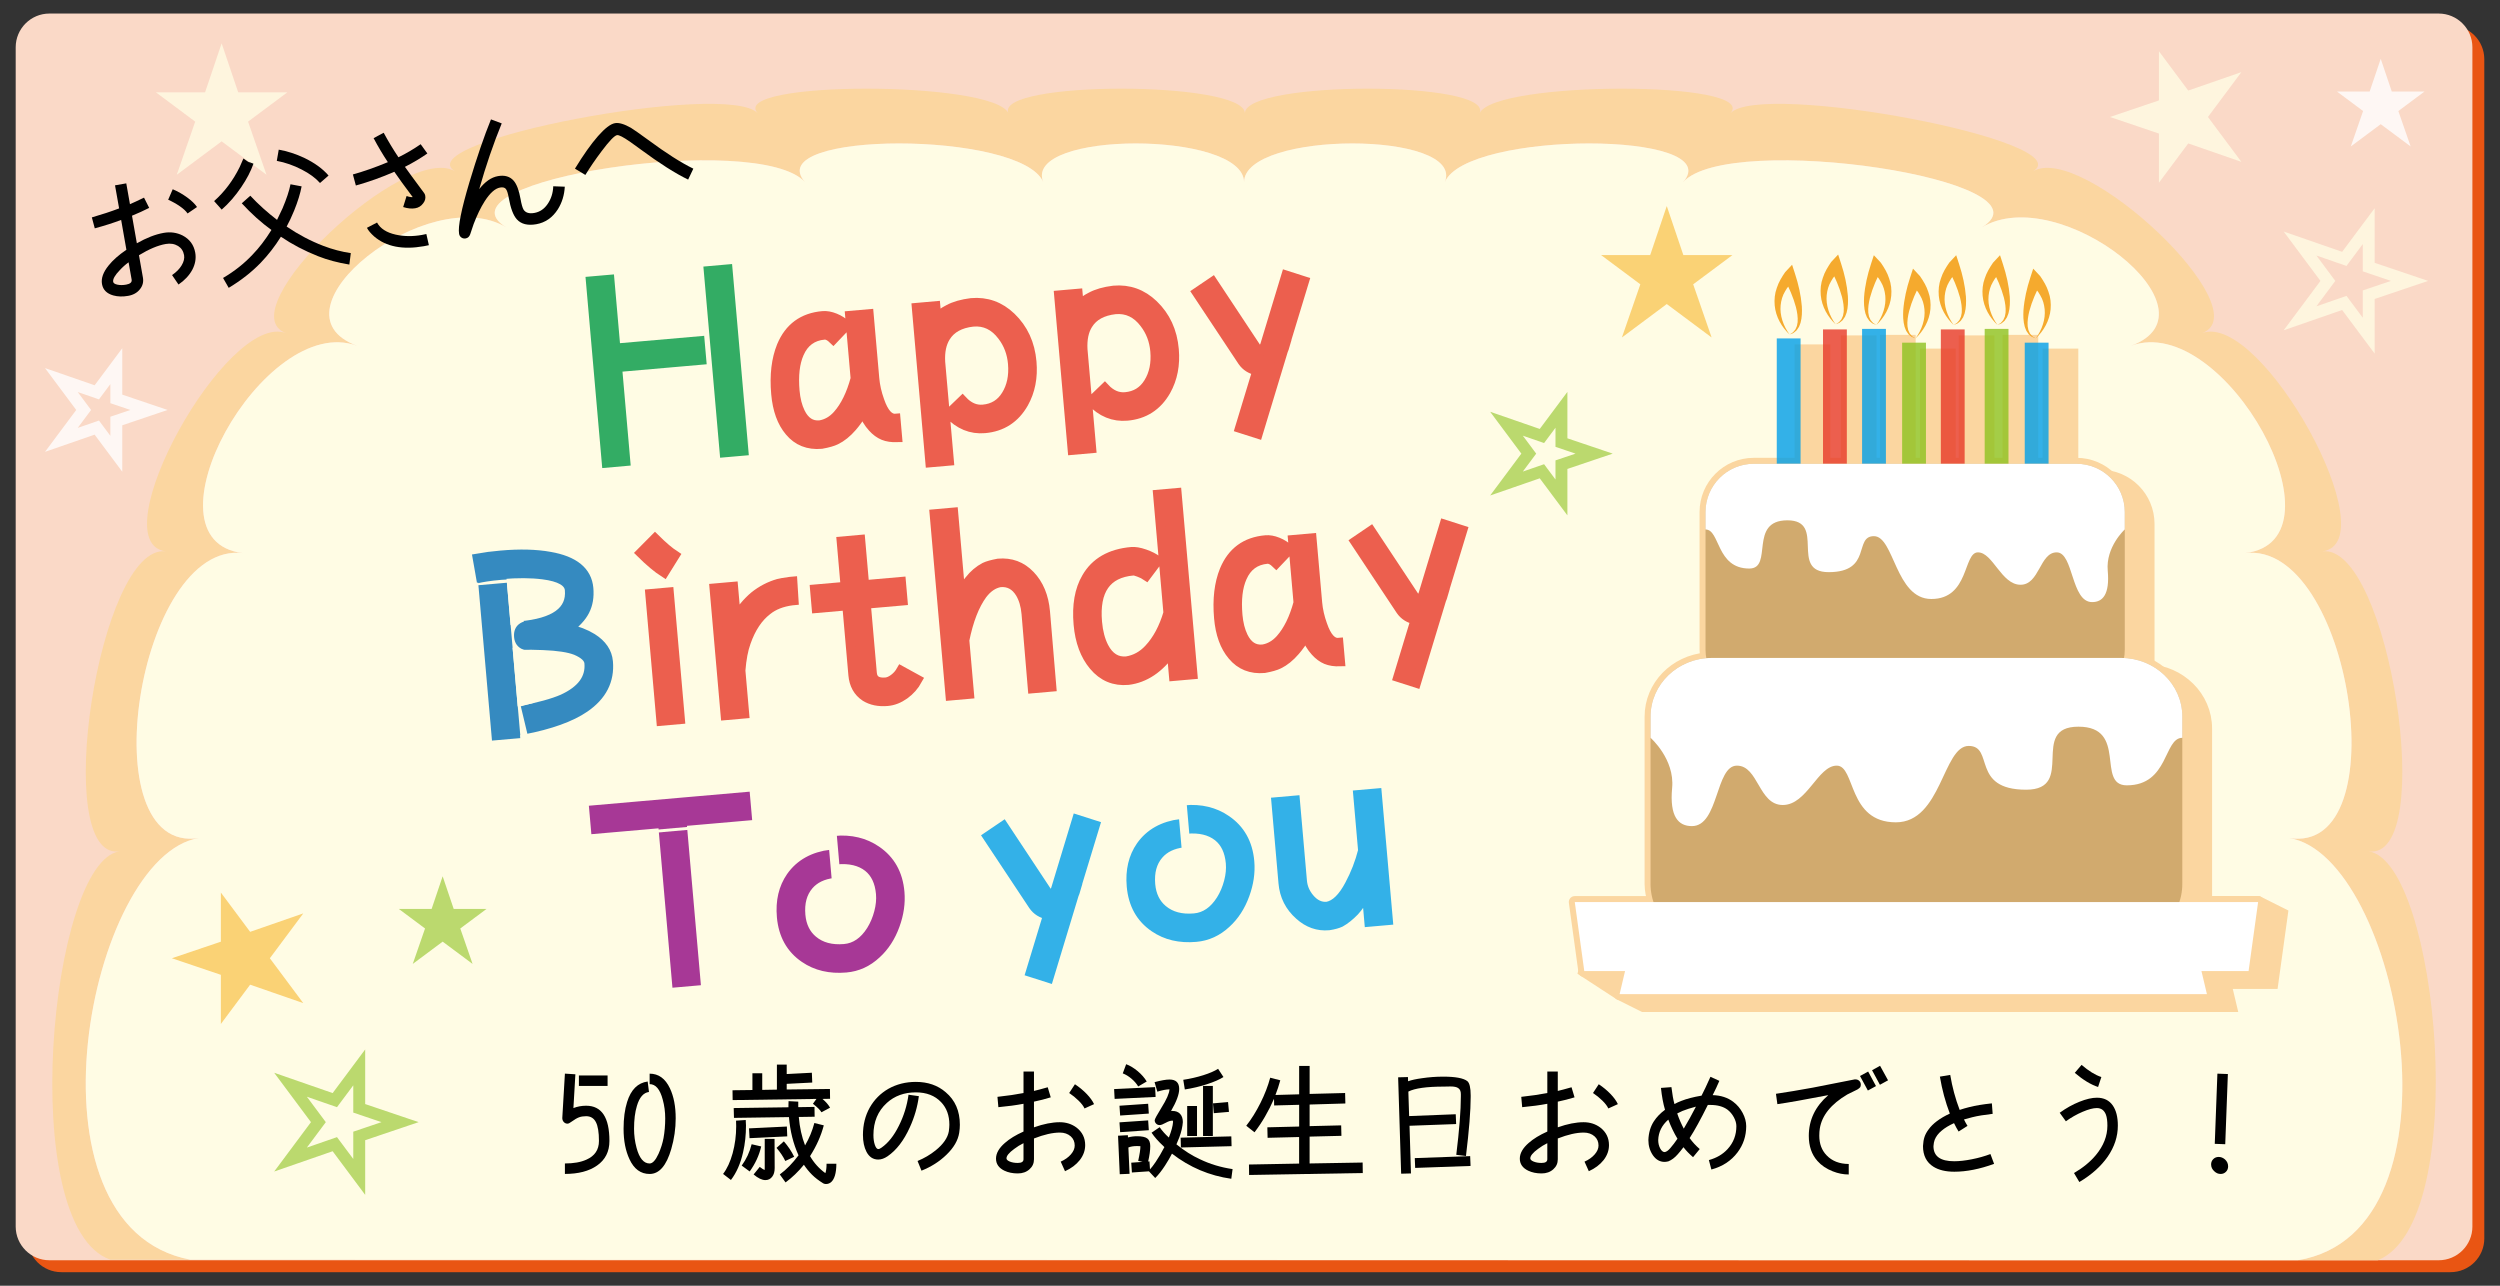 <?xml version="1.0" encoding="utf-8"?>
<!-- Generator: Adobe Illustrator 16.0.3, SVG Export Plug-In . SVG Version: 6.00 Build 0)  -->
<!DOCTYPE svg PUBLIC "-//W3C//DTD SVG 1.1//EN" "http://www.w3.org/Graphics/SVG/1.1/DTD/svg11.dtd">
<svg version="1.1" id="レイヤー_7" xmlns="http://www.w3.org/2000/svg" xmlns:xlink="http://www.w3.org/1999/xlink" x="0px"
	 y="0px" width="210px" height="108px" viewBox="0 0 210 108" style="enable-background:new 0 0 210 108;" xml:space="preserve">
<rect x="0" y="0" width="210" height="108" fill="#333333" stroke="none"/>
<style type="text/css">
<![CDATA[
	.st0{fill:none;stroke:#E95513;stroke-width:1.5;stroke-miterlimit:10;}
	.st1{fill:none;stroke:#8DC21F;stroke-miterlimit:10;}
	.st2{fill:#009844;stroke:#009844;stroke-width:0.8;stroke-miterlimit:10;}
	.st3{fill:#8DC21F;stroke:#8DC21F;stroke-width:0.8;stroke-miterlimit:10;}
	.st4{fill:#E73828;}
	.st5{fill:#E95513;}
	.st6{fill:#FFFFFF;stroke:#E95513;stroke-width:3;stroke-miterlimit:10;}
	.st7{fill:none;stroke:#000000;stroke-width:1.5;stroke-linecap:round;stroke-linejoin:round;stroke-miterlimit:10;}
	.st8{fill:#910782;stroke:#910782;stroke-width:0.8;stroke-miterlimit:10;}
	.st9{fill:#2CA6E0;stroke:#2CA6E0;stroke-width:0.8;stroke-miterlimit:10;}
	.st10{fill:none;stroke:#FFFFFF;stroke-width:1.2;stroke-miterlimit:10;}
	.st11{fill:#E73828;stroke:#E73828;stroke-width:0.8;stroke-miterlimit:10;}
	.st12{fill:#E95513;stroke:#E95513;stroke-width:3.2;stroke-miterlimit:10;}
	.st13{opacity:0.8;fill:#C79F62;}
	.st14{fill:#2CA6E0;stroke:#2CA6E0;stroke-width:0.72;stroke-miterlimit:10;}
	.st15{fill:none;stroke:#FFFFFF;stroke-miterlimit:10;}
	.st16{fill:none;stroke:#BAE2F8;stroke-miterlimit:10;}
	.st17{fill:#F7B52C;stroke:#F7B52C;stroke-width:0.8;stroke-miterlimit:10;}
	.st18{fill:#BAE2F8;}
	.st19{fill:none;stroke:#D4E9D7;stroke-width:5;stroke-miterlimit:10;}
	.st20{fill:#8DC21F;}
	.st21{fill:#D4E9D7;stroke:#D4E9D7;stroke-width:2;stroke-miterlimit:10;}
	.st22{fill:#FBD6A0;stroke:#FBD6A0;stroke-miterlimit:10;}
	.st23{fill:#F29600;}
	.st24{fill:none;stroke:#FFFCE4;stroke-miterlimit:10;}
	.st25{fill:none;stroke:#8DC21F;stroke-width:2;stroke-miterlimit:10;}
	.st26{fill:#FFFFFF;stroke:#8DC21F;stroke-width:1.5;stroke-linecap:round;stroke-linejoin:round;stroke-miterlimit:10;}
	.st27{fill:#009FE8;stroke:#009FE8;stroke-width:0.8;stroke-miterlimit:10;}
	.st28{fill:none;stroke:#009FE8;stroke-width:2;stroke-miterlimit:10;}
	.st29{fill:#F7B52C;}
	.st30{fill:#F7C6BD;}
	.st31{fill:#BAE2F8;stroke:#BAE2F8;stroke-miterlimit:10;}
	.st32{fill:#F9DBE8;}
	.st33{fill:#036EB7;stroke:#036EB7;stroke-width:0.8;stroke-miterlimit:10;}
	.st34{fill:#910782;}
	.st35{fill:#2CA6E0;stroke:#2CA6E0;stroke-width:1.5;stroke-miterlimit:10;}
	.st36{fill:#FAD9C7;}
	.st37{fill:#2CA6E0;}
	.st38{fill:#C79F62;}
	.st39{fill:#FBD6A0;}
	.st40{fill:#FDEABE;}
	.st41{opacity:0.6;}
	.st42{opacity:0.8;}
	.st43{opacity:0.8;fill:none;stroke:#8DC21F;stroke-width:2;stroke-miterlimit:10;}
	.st44{fill:none;stroke:#F9DBE8;stroke-width:5;stroke-miterlimit:10;}
	.st45{fill:#FFFCE4;}
	.st46{fill:#FFFFFF;}
	.st47{opacity:0.8;fill:none;stroke:#009FE8;stroke-width:2;stroke-miterlimit:10;}
	.st48{fill:none;}
	.st49{fill:none;stroke:#BAE2F8;stroke-miterlimit:10;stroke-dasharray:7.928,7.928;}
	.st50{stroke:#231815;stroke-width:1.2;stroke-miterlimit:10;}
	.st51{fill:none;stroke:#231815;stroke-width:0.5;stroke-miterlimit:10;}
	.st52{fill:none;stroke:#FFFCE4;stroke-width:0.75;stroke-miterlimit:10;}
	.st53{fill:none;stroke:#FFFFFF;stroke-width:4;stroke-miterlimit:2;}
	.st54{fill:#009844;}
	.st55{fill:#009FE8;}
	.st56{fill:none;stroke:#FFFFFF;stroke-width:0.833;stroke-miterlimit:10;}
	.st57{fill:#036EB7;}
	.st58{fill:#FFFFFF;stroke:#BAE2F8;stroke-miterlimit:10;}
	.st59{fill:#FFFFFF;stroke:#FFFFFF;stroke-width:0.8;stroke-miterlimit:10;}
	.st60{fill:none;stroke:#FFFFFF;stroke-width:0.75;stroke-miterlimit:10;}
	.st61{fill:none;stroke:#F7C6BD;stroke-width:5;stroke-miterlimit:10;}
	.st62{fill:none;stroke:#FDEABE;stroke-width:5;stroke-miterlimit:10;}
	.st63{fill:#D4E9D7;}
	.st64{fill:none;stroke:#E73828;stroke-width:2;stroke-miterlimit:10;}
	.st65{fill:#FBD6A0;stroke:#FBD6A0;stroke-linecap:round;stroke-linejoin:round;stroke-miterlimit:10;}
	.st66{fill:#FFFFFF;stroke:#2CA6E0;stroke-width:1.5;stroke-miterlimit:10;}
	.st67{fill:#D4E9D7;stroke:#D4E9D7;stroke-width:4;stroke-miterlimit:10;}
	.st68{fill:none;stroke:#FFFFFF;stroke-width:0.5;stroke-miterlimit:10;}
	.st69{fill:#E95513;stroke:#E95513;stroke-width:0.8;stroke-miterlimit:10;}
	.st70{opacity:0.8;fill:none;stroke:#E73828;stroke-width:2;stroke-miterlimit:10;}
	.st71{fill:#FFFFFF;stroke:#2CA6E0;stroke-linecap:round;stroke-linejoin:round;stroke-miterlimit:10;}
]]>
</style>
<g>
	<path class="st5" d="M208.682,104.028c0,1.564-1.27,2.834-2.836,2.834H5.154c-1.566,0-2.836-1.27-2.836-2.834V4.973
		c0-1.565,1.27-2.835,2.836-2.835h200.691c1.566,0,2.836,1.27,2.836,2.835V104.028z"/>
	<path class="st36" d="M207.682,103.028c0,1.564-1.27,2.834-2.836,2.834H4.154c-1.566,0-2.836-1.27-2.836-2.834V3.973
		c0-1.565,1.27-2.835,2.836-2.835h200.691c1.566,0,2.836,1.27,2.836,2.835V103.028z"/>
	<g>
		<path class="st39" d="M199.736,105.862c7.945-3.23,5.066-33.518-0.777-34.348c5.844,0.83,1.713-25.928-3.889-25.199
			c5.602-0.729-5.115-20.197-10.094-18.334c4.979-1.863-10.051-16.102-14.211-13.584c4.16-2.518-22.889-7.639-25.416-4.881
			c2.527-2.758-19.838-2.758-21.063,0c1.225-2.758-19.711-2.758-19.715,0c0.004-2.758-21.084-2.758-19.859,0
			c-1.225-2.758-23.59-2.758-21.063,0c-2.527-2.758-29.576,2.363-25.416,4.881c-4.16-2.518-19.189,11.721-14.211,13.584
			C19.045,26.118,8.328,45.587,13.93,46.315c-5.602-0.729-9.732,26.029-3.891,25.199c-5.842,0.83-8.721,31.514-0.775,34.297h6.715
			c-14.66-2.783-8.504-33.963,0.736-35.415c-9.24,1.452-5.156-25.001,3.695-23.935c-8.852-1.066,1.742-20.313,9.584-17.413
			c-7.842-2.899,6.029-13.884,12.551-9.938c-6.521-3.946,21.207-8.146,25.088-3.8c-3.881-4.346,18.23-4.346,20.006,0
			c-1.775-4.346,16.861-4.346,16.861,0c0-4.346,18.637-4.346,16.861,0c1.775-4.346,23.887-4.346,20.006,0
			c3.881-4.346,31.609-0.146,25.088,3.8c6.521-3.946,20.393,7.038,12.551,9.938c7.842-2.899,18.436,16.347,9.584,17.413
			c8.852-1.066,12.936,25.387,3.695,23.935c9.24,1.452,15.396,33.028,0.736,35.466H199.736z"/>
	</g>
	<g>
		<path class="st45" d="M193.021,105.862c14.66-2.438,8.504-34.014-0.736-35.467c9.24,1.453,5.156-25-3.695-23.934
			c8.852-1.066-1.742-20.313-9.584-17.414c7.842-2.898-6.029-13.883-12.551-9.938c6.521-3.945-21.207-8.145-25.088-3.799
			c3.881-4.346-18.23-4.346-20.006,0c1.775-4.346-16.861-4.346-16.861,0c0-4.346-18.637-4.346-16.861,0
			c-1.775-4.346-23.887-4.346-20.006,0c-3.881-4.346-31.609-0.146-25.088,3.799c-6.521-3.945-20.393,7.039-12.551,9.938
			c-7.842-2.898-18.436,16.348-9.584,17.414c-8.852-1.066-12.936,25.387-3.695,23.934c-9.24,1.453-15.396,32.633-0.736,35.416
			L193.021,105.862z"/>
	</g>
	<path class="st65" d="M189.682,75.771h-6.641c0.164-0.48,0.273-0.982,0.273-1.516V60.194c0-2.646-2.178-4.787-4.906-4.906
		c0.041-0.232,0.072-0.471,0.072-0.716V43.01c0-2.237-1.814-4.052-4.053-4.052h-27.113c-2.236,0-4.051,1.814-4.051,4.052v11.563
		c0,0.253,0.031,0.497,0.074,0.737c-2.625,0.221-4.691,2.311-4.691,4.885v14.061c0,0.533,0.111,1.035,0.273,1.516h-6.639
		l0.799,5.801h3.424l-0.457,1.934h49.334l-0.459-1.934h3.959L189.682,75.771z"/>
	<path class="st22" d="M191.682,76.771l-2-1h-4.367V62.976v-1.781c0-2.646-2.178-4.787-4.906-4.906
		c0.041-0.232,0.072-0.471,0.072-0.716V45.474V44.01c0-2.237-1.814-4.052-4.053-4.052h-2.35V29.784h-2v10.174h-1.365V28.627h-2
		v11.331h-1.682V28.671h-2v11.287h-1.252V29.784h-2v10.174h-1.363V28.627h-2v11.331h-1.283V28.671h-2v11.287h-1.885V29.427h-2
		v10.531h-1.934c-2.236,0-4.051,1.814-4.051,4.052v1.464v10.099c0,0.253,0.031,0.497,0.074,0.737
		c-2.625,0.221-4.691,2.311-4.691,4.885v1.781v12.279c0,0.533,0.111,1.035,0.273,1.516h-6.639l-1.201,4.801l2.967,1.934l2,1h49.334
		l-0.459-1.934h3.959L191.682,76.771z"/>
	<g class="st42">
		<g>
			<line class="st28" x1="171.078" y1="28.784" x2="171.078" y2="40.501"/>
			<line class="st25" x1="167.713" y1="27.627" x2="167.713" y2="39.343"/>
			<line class="st64" x1="164.031" y1="27.671" x2="164.031" y2="39.386"/>
			<line class="st25" x1="160.779" y1="28.784" x2="160.779" y2="40.501"/>
			<line class="st28" x1="157.416" y1="27.627" x2="157.416" y2="39.343"/>
			<line class="st28" x1="150.248" y1="28.427" x2="150.248" y2="40.143"/>
			<line class="st64" x1="154.133" y1="27.671" x2="154.133" y2="39.386"/>
			<path class="st38" d="M143.264,54.572c0,2.237,1.814,4.052,4.051,4.052h27.113c2.238,0,4.053-1.814,4.053-4.052V43.01
				c0-2.237-1.814-4.052-4.053-4.052h-27.113c-2.236,0-4.051,1.814-4.051,4.052V54.572z"/>
			<path class="st38" d="M183.314,74.255c0,2.723-2.301,4.928-5.139,4.928h-34.389c-2.84,0-5.141-2.205-5.141-4.928V60.194
				c0-2.723,2.301-4.928,5.141-4.928h34.389c2.838,0,5.139,2.205,5.139,4.928V74.255z"/>
			<g>
				<path class="st23" d="M171,28.427c0.533-0.726,0.836-1.62,0.751-2.455c-0.043-0.414-0.155-0.813-0.368-1.163
					c-0.189-0.359-0.473-0.665-0.759-0.954l0,0l0.832-0.125c-0.407,0.744-0.769,1.565-0.991,2.398
					c-0.103,0.419-0.177,0.849-0.141,1.273l0.059,0.312c0.042,0.094,0.078,0.195,0.127,0.291c0.068,0.078,0.132,0.168,0.209,0.244
					L171,28.427l-0.317-0.127c-0.095-0.063-0.18-0.146-0.272-0.221c-0.072-0.092-0.134-0.194-0.201-0.295
					c-0.049-0.107-0.086-0.22-0.129-0.333c-0.129-0.459-0.135-0.936-0.109-1.4c0.073-0.936,0.279-1.828,0.573-2.731l0.245-0.754
					l0.587,0.63l0,0c0.281,0.41,0.544,0.836,0.695,1.316c0.175,0.468,0.222,0.98,0.18,1.464
					C172.163,26.956,171.655,27.809,171,28.427z"/>
			</g>
			<g>
				<path class="st23" d="M164.109,27.299c-0.655-0.618-1.162-1.471-1.251-2.451c-0.042-0.483,0.005-0.997,0.18-1.465
					c0.151-0.48,0.414-0.906,0.695-1.316v-0.001l0.587-0.628l0.245,0.753c0.294,0.903,0.5,1.797,0.573,2.731
					c0.025,0.466,0.02,0.942-0.109,1.401c-0.043,0.112-0.08,0.226-0.129,0.332c-0.068,0.101-0.129,0.203-0.201,0.295
					c-0.093,0.076-0.178,0.158-0.272,0.222L164.109,27.299l0.281-0.179c0.077-0.076,0.141-0.167,0.209-0.245
					c0.049-0.096,0.085-0.196,0.127-0.29l0.059-0.313c0.036-0.425-0.038-0.854-0.141-1.272c-0.223-0.834-0.584-1.655-0.991-2.399
					l0.832,0.125l0,0c-0.287,0.289-0.569,0.595-0.759,0.954c-0.213,0.35-0.325,0.749-0.368,1.163
					C163.273,25.678,163.576,26.572,164.109,27.299z"/>
			</g>
			<g>
				<path class="st23" d="M167.791,27.299c-0.655-0.618-1.162-1.471-1.25-2.451c-0.042-0.483,0.005-0.997,0.179-1.465
					c0.151-0.48,0.414-0.906,0.695-1.316l0,0l0.586-0.63l0.246,0.754c0.295,0.903,0.501,1.797,0.574,2.731
					c0.025,0.466,0.02,0.942-0.109,1.401c-0.043,0.112-0.081,0.226-0.13,0.333c-0.067,0.101-0.129,0.203-0.201,0.295
					c-0.093,0.075-0.178,0.157-0.272,0.221L167.791,27.299l0.281-0.179c0.078-0.076,0.141-0.167,0.209-0.245
					c0.049-0.095,0.085-0.196,0.128-0.29l0.058-0.312c0.037-0.425-0.037-0.855-0.14-1.273c-0.223-0.834-0.584-1.655-0.992-2.399
					l0.832,0.125l0,0c-0.286,0.289-0.569,0.595-0.758,0.954c-0.214,0.35-0.325,0.749-0.368,1.163
					C166.956,25.678,167.258,26.572,167.791,27.299z"/>
			</g>
			<g>
				<path class="st23" d="M160.902,28.427c0.533-0.726,0.836-1.62,0.751-2.455c-0.043-0.414-0.155-0.813-0.368-1.163
					c-0.189-0.359-0.473-0.665-0.759-0.954l0,0l0.832-0.125c-0.407,0.744-0.769,1.565-0.991,2.398
					c-0.103,0.419-0.177,0.849-0.141,1.273l0.059,0.312c0.042,0.094,0.078,0.195,0.127,0.291c0.068,0.078,0.132,0.168,0.209,0.244
					L160.902,28.427l-0.317-0.127c-0.095-0.063-0.18-0.146-0.272-0.221c-0.072-0.092-0.134-0.194-0.201-0.295
					c-0.049-0.107-0.086-0.22-0.129-0.333c-0.129-0.459-0.135-0.936-0.109-1.4c0.073-0.936,0.279-1.828,0.573-2.731l0.245-0.754
					l0.587,0.63l0,0c0.281,0.41,0.544,0.836,0.695,1.316c0.175,0.468,0.222,0.98,0.18,1.464
					C162.065,26.956,161.558,27.809,160.902,28.427z"/>
			</g>
			<g>
				<path class="st23" d="M157.613,27.299c0.533-0.727,0.836-1.621,0.751-2.456c-0.043-0.414-0.155-0.813-0.368-1.163
					c-0.189-0.359-0.472-0.665-0.759-0.954l0,0l0.832-0.125c-0.407,0.744-0.769,1.565-0.991,2.399
					c-0.103,0.418-0.177,0.848-0.141,1.272l0.059,0.313c0.042,0.094,0.078,0.194,0.127,0.29c0.068,0.078,0.132,0.169,0.209,0.245
					L157.613,27.299l-0.317-0.127c-0.095-0.063-0.18-0.146-0.272-0.222c-0.072-0.092-0.133-0.194-0.201-0.295
					c-0.049-0.106-0.086-0.22-0.129-0.332c-0.129-0.459-0.135-0.936-0.109-1.401c0.073-0.935,0.279-1.828,0.573-2.731l0.245-0.753
					l0.587,0.628v0.001c0.281,0.41,0.544,0.836,0.695,1.316c0.175,0.468,0.222,0.981,0.18,1.465
					C158.775,25.828,158.269,26.681,157.613,27.299z"/>
			</g>
			<g>
				<path class="st23" d="M150.324,28.099c-0.655-0.618-1.162-1.471-1.25-2.451c-0.042-0.483,0.005-0.996,0.179-1.464
					c0.151-0.48,0.414-0.906,0.695-1.316l0,0l0.587-0.63l0.245,0.754c0.294,0.903,0.5,1.796,0.573,2.731
					c0.025,0.465,0.02,0.941-0.109,1.4c-0.043,0.112-0.08,0.226-0.129,0.333c-0.067,0.101-0.129,0.203-0.201,0.294
					c-0.093,0.076-0.178,0.158-0.272,0.222L150.324,28.099l0.281-0.179c0.077-0.076,0.141-0.166,0.209-0.245
					c0.049-0.095,0.085-0.196,0.127-0.29L151,27.073c0.036-0.425-0.038-0.854-0.141-1.273c-0.223-0.833-0.584-1.655-0.991-2.398
					l0.832,0.125l0,0c-0.286,0.289-0.569,0.595-0.758,0.954c-0.214,0.35-0.325,0.749-0.368,1.163
					C149.489,26.478,149.791,27.372,150.324,28.099z"/>
			</g>
			<g>
				<path class="st23" d="M154.193,27.243c-0.655-0.618-1.162-1.472-1.25-2.452c-0.042-0.483,0.005-0.997,0.179-1.464
					c0.151-0.481,0.414-0.907,0.695-1.317l0,0l0.586-0.63l0.246,0.754c0.294,0.903,0.5,1.797,0.573,2.732
					c0.025,0.465,0.02,0.941-0.109,1.4c-0.043,0.113-0.08,0.226-0.129,0.333c-0.068,0.101-0.129,0.203-0.201,0.295
					c-0.093,0.076-0.178,0.158-0.272,0.221L154.193,27.243l0.281-0.179c0.077-0.076,0.141-0.167,0.209-0.245
					c0.049-0.096,0.085-0.197,0.127-0.291l0.059-0.312c0.036-0.425-0.037-0.854-0.141-1.273c-0.223-0.834-0.584-1.655-0.991-2.399
					l0.832,0.124v0.001c-0.286,0.289-0.569,0.596-0.758,0.954c-0.214,0.351-0.325,0.75-0.368,1.164
					C153.358,25.622,153.66,26.517,154.193,27.243z"/>
			</g>
		</g>
	</g>
	<g class="st41">
		<path class="st1" d="M131.161,41.785l-1.64-2.199l-2.976,1.031l1.872-2.512l-1.872-2.512l2.976,1.031l1.64-2.199v2.752
			l2.745,0.928l-2.745,0.928V41.785z"/>
	</g>
	<g class="st41">
		<path class="st29" d="M145.528,21.424l-3.3,2.459l1.548,4.465l-3.768-2.809l-3.768,2.809l1.548-4.465l-3.3-2.459h4.128
			l1.392-4.117l1.392,4.117H145.528z"/>
	</g>
	<g class="st41">
		<path class="st20" d="M40.864,76.353l-2.2,1.64l1.032,2.976l-2.512-1.872l-2.512,1.872l1.032-2.976l-2.2-1.64h2.752l0.928-2.745
			l0.928,2.745H40.864z"/>
	</g>
	<g class="st41">
		<path class="st1" d="M30.175,98.861l-2.05-2.75l-3.72,1.291l2.34-3.141l-2.34-3.141l3.72,1.291l2.05-2.75v3.439l3.43,1.16
			l-3.43,1.16V98.861z"/>
	</g>
	<g class="st41">
		<path class="st29" d="M18.552,74.973l2.46,3.301l4.464-1.549l-2.808,3.769l2.808,3.769l-4.464-1.549l-2.46,3.301v-4.129
			l-4.116-1.392l4.116-1.392V74.973z"/>
	</g>
	<g class="st42">
		<g>
			<path class="st15" d="M9.771,38.117l-1.64-2.199l-2.976,1.031l1.872-2.512l-1.872-2.512l2.976,1.031l1.64-2.199v2.752
				l2.745,0.928l-2.745,0.928V38.117z"/>
		</g>
	</g>
	<g class="st42">
		<g>
			<path class="st45" d="M24.137,7.756l-3.3,2.461l1.548,4.463l-3.768-2.807l-3.768,2.807l1.548-4.463l-3.3-2.461h4.128l1.392-4.115
				l1.392,4.115H24.137z"/>
		</g>
	</g>
	<g class="st42">
		<path class="st46" d="M203.661,7.686l-2.2,1.641l1.032,2.975l-2.512-1.871l-2.512,1.871l1.032-2.975l-2.2-1.641h2.752l0.928-2.744
			l0.928,2.744H203.661z"/>
	</g>
	<g class="st42">
		<path class="st24" d="M198.972,28.197l-2.05-2.75l-3.72,1.291l2.34-3.141l-2.34-3.141l3.72,1.291l2.05-2.75v3.439l3.43,1.16
			l-3.43,1.16V28.197z"/>
	</g>
	<g class="st42">
		<path class="st45" d="M181.351,4.307l2.46,3.3l4.464-1.548l-2.808,3.768l2.808,3.769l-4.464-1.548l-2.46,3.3v-4.128l-4.116-1.393
			l4.116-1.392V4.307z"/>
	</g>
	<polygon class="st46" points="136.047,83.505 185.381,83.505 184.58,80.128 136.846,80.128 	"/>
	<polygon class="st46" points="133.08,81.571 188.881,81.571 189.682,75.771 132.281,75.771 	"/>
	<path class="st46" d="M147.314,38.958h27.113c2.238,0,4.053,1.814,4.053,4.052v1.464c0,0-1.609,1.467-1.43,3.461
		c0.178,1.994-0.418,2.641-1.311,2.641c-1.787,0-1.549-4.178-2.979-4.178s-1.43,2.721-3.037,2.721c-1.609,0-2.324-2.721-3.574-2.721
		s-0.715,3.917-3.918,3.917c-3.023,0-3.113-5.278-4.822-5.278c-1.711,0-0.127,3.023-3.803,3.023c-3.34,0-0.168-4.354-3.465-4.354
		c-3.295,0-1.152,4.051-3.201,4.051c-2.789,0-2.441-3.283-3.678-3.283V43.01C143.264,40.772,145.078,38.958,147.314,38.958z"/>
	<path class="st46" d="M143.787,55.267h34.389c2.838,0,5.139,2.205,5.139,4.928v1.781c-1.568,0-1.127,3.992-4.664,3.992
		c-2.602,0,0.119-4.927-4.063-4.927c-4.18,0-0.156,5.294-4.393,5.294c-4.662,0-2.654-3.677-4.824-3.677s-2.281,6.417-6.117,6.417
		c-4.063,0-3.383-4.762-4.969-4.762s-2.494,3.307-4.533,3.307s-2.039-3.307-3.852-3.307c-1.814,0-1.512,5.08-3.779,5.08
		c-1.133,0-1.889-0.785-1.662-3.211c0.227-2.424-1.813-4.207-1.813-4.207v-1.781C138.646,57.472,140.947,55.267,143.787,55.267z"/>
	<g>
		<path d="M9.661,15.568l0.946-0.166l0.309,1.749c0.264-0.112,0.658-0.295,1.182-0.55l0.433,0.862
			c-0.463,0.235-0.943,0.454-1.443,0.657l0.408,2.315c0.812-0.46,1.562-0.751,2.247-0.872c0.575-0.102,1.107-0.027,1.598,0.219
			c0.591,0.31,0.944,0.791,1.06,1.445c0.085,0.48,0.002,0.959-0.247,1.434c-0.258,0.476-0.645,0.889-1.159,1.24l-0.542-0.795
			c0.355-0.241,0.625-0.514,0.807-0.818c0.182-0.304,0.249-0.59,0.202-0.857c-0.061-0.34-0.227-0.594-0.501-0.766
			c-0.3-0.182-0.647-0.238-1.041-0.169c-0.654,0.115-1.403,0.43-2.246,0.944l0.332,1.879c0.063,0.362-0.018,0.685-0.244,0.969
			c-0.232,0.301-0.563,0.489-0.997,0.565c-0.457,0.081-0.874,0.069-1.249-0.036c-0.547-0.154-0.863-0.473-0.948-0.953
			s0.1-1,0.554-1.561c0.352-0.443,0.852-0.885,1.496-1.322l-0.441-2.506c-0.631,0.24-1.37,0.477-2.215,0.707l-0.246-0.92
			c0.85-0.246,1.613-0.498,2.29-0.756L9.661,15.568z M10.801,22.033c-0.266,0.193-0.516,0.416-0.746,0.668
			c-0.406,0.42-0.588,0.745-0.547,0.974c0.02,0.11,0.136,0.188,0.352,0.236s0.46,0.047,0.736-0.002
			c0.347-0.062,0.5-0.202,0.462-0.423L10.801,22.033z M15.101,17.32c-0.306-0.209-0.63-0.39-0.974-0.541l0.381-0.883
			c0.44,0.19,0.844,0.42,1.212,0.688c0.368,0.269,0.646,0.537,0.83,0.805l-0.794,0.542C15.624,17.734,15.406,17.531,15.101,17.32z"
			/>
		<path d="M17.986,16.892c0.877-0.78,1.594-1.735,2.15-2.865l0.26-0.595l0.053-0.118l0.792,0.555l-0.391-0.284l0.442,0.165
			c-0.227,0.642-0.566,1.295-1.019,1.959c-0.495,0.737-1.046,1.371-1.65,1.899L17.986,16.892z M20.309,17.078l0.717-0.637
			c0.67,0.719,1.42,1.395,2.246,2.028c0.15-0.302,0.304-0.626,0.463-0.972c0.338-0.799,0.561-1.471,0.667-2.018l0.934,0.176
			c-0.108,0.588-0.317,1.268-0.628,2.037c-0.217,0.525-0.426,0.973-0.629,1.34c0.987,0.672,2.017,1.213,3.089,1.625
			c0.758,0.289,1.524,0.491,2.3,0.605l-0.123,0.961c-0.962-0.156-1.84-0.391-2.635-0.705c-1.135-0.45-2.174-0.994-3.114-1.633
			c-0.499,0.803-1.066,1.533-1.697,2.188c-0.757,0.783-1.652,1.485-2.688,2.106l-0.474-0.83c0.948-0.557,1.776-1.211,2.479-1.961
			c0.543-0.559,1.072-1.248,1.585-2.07C21.953,18.707,21.121,17.959,20.309,17.078z M25.342,14.242
			c-0.681-0.352-1.378-0.594-2.091-0.729l0.163-0.942c0.712,0.126,1.423,0.354,2.131,0.685c0.879,0.422,1.563,0.918,2.054,1.49
			l-0.719,0.626C26.506,14.95,25.993,14.574,25.342,14.242z"/>
		<path d="M31.383,11.605l0.846-0.454c0.375,0.698,0.789,1.384,1.24,2.06c0.645-0.316,1.266-0.682,1.867-1.097l0.563,0.778
			c-0.556,0.391-1.185,0.766-1.885,1.123c0.207,0.298,0.747,1.035,1.621,2.213c0.042,0.059,0.072,0.131,0.087,0.217
			c0.04,0.229-0.02,0.441-0.18,0.641c-0.164,0.224-0.384,0.36-0.659,0.408c-0.3,0.053-0.639,0.02-1.017-0.101l0.287-0.928
			c0.208,0.077,0.38,0.106,0.515,0.091c-0.7-0.932-1.215-1.641-1.544-2.127c-1.057,0.462-2.134,0.847-3.232,1.154l-0.249-0.93
			c0.905-0.25,1.885-0.594,2.937-1.031C32.147,12.969,31.748,12.296,31.383,11.605z M31.671,18.694
			c0.275,0.505,0.798,0.843,1.567,1.015c0.693,0.154,1.426,0.164,2.198,0.027c0.173-0.03,0.299-0.057,0.377-0.078l0.213,0.938
			c-0.093,0.023-0.234,0.053-0.424,0.086c-1.772,0.313-3.161,0.042-4.164-0.813c-0.299-0.265-0.503-0.509-0.616-0.732L31.671,18.694
			z"/>
		<path d="M42.144,10.365c-0.699,1.707-1.328,3.549-1.89,5.523c0.49-0.63,1.014-0.994,1.574-1.094c0.567-0.1,1.008,0.03,1.323,0.389
			c0.255,0.296,0.447,0.807,0.575,1.531c0.077,0.441,0.162,0.739,0.254,0.895c0.168,0.262,0.47,0.355,0.902,0.278
			c0.458-0.081,0.828-0.328,1.112-0.743c0.298-0.428,0.459-0.926,0.479-1.498l0.969,0.035c-0.037,0.706-0.231,1.337-0.579,1.894
			c-0.452,0.706-1.058,1.125-1.814,1.259c-0.724,0.127-1.267-0.008-1.63-0.407c-0.302-0.329-0.531-0.938-0.688-1.829
			c-0.066-0.378-0.148-0.623-0.246-0.736c-0.097-0.112-0.255-0.149-0.477-0.11c-0.417,0.073-0.849,0.458-1.295,1.154
			c-0.33,0.521-0.641,1.161-0.929,1.919l-0.287,0.854c-0.071,0.2-0.197,0.315-0.379,0.348c-0.134,0.023-0.254-0.002-0.36-0.076
			s-0.171-0.18-0.194-0.313c-0.104-0.592,0.185-2.035,0.868-4.333c0.64-2.128,1.244-3.888,1.811-5.278L42.144,10.365z"/>
		<path d="M53.826,12.559c-0.485-0.354-0.789-0.572-0.908-0.656c-0.573-0.395-0.936-0.579-1.085-0.553
			c-0.221,0.039-0.657,0.494-1.307,1.363c-0.508,0.675-0.959,1.335-1.356,1.982l-0.874-0.528c0.713-1.165,1.358-2.077,1.937-2.735
			c0.579-0.659,1.053-1.021,1.424-1.086c0.339-0.061,0.793,0.075,1.362,0.405c0.208,0.126,0.677,0.453,1.403,0.983
			c1.506,1.115,2.778,1.927,3.818,2.434l-0.436,0.918C56.722,14.563,55.395,13.719,53.826,12.559z"/>
	</g>
	<g>
		<g class="st42">
			<path class="st2" d="M58.788,28.642l0.14,1.593l-7.073,0.619l0.69,7.889l-1.594,0.141l-1.336-15.262l1.594-0.139l0.506,5.777
				L58.788,28.642z M60.853,38.016l-1.336-15.26l1.614-0.143l1.336,15.262L60.853,38.016z"/>
			<path class="st11" d="M71.391,26.514l1.594-0.139l0.475,5.419c0.053,0.611,0.195,1.235,0.424,1.871
				c0.358,1.039,0.811,1.534,1.355,1.487l0.14,1.593c-0.469,0.015-0.861-0.044-1.18-0.177c-0.321-0.133-0.621-0.355-0.901-0.664
				c-0.342-0.372-0.608-0.816-0.8-1.336c-0.304,0.509-0.608,0.936-0.911,1.284c-0.439,0.507-0.895,0.876-1.37,1.104
				c-0.257,0.129-0.661,0.245-1.214,0.346c-1.116,0.098-2.011-0.258-2.684-1.068c-0.643-0.76-1.021-1.812-1.14-3.154
				c-0.137-1.566,0.02-2.906,0.472-4.016c0.642-1.542,1.793-2.386,3.453-2.531c0.319-0.027,0.662,0.033,1.029,0.182
				c0.368,0.148,0.69,0.357,0.969,0.628l-1.104,1.16c-0.277-0.271-0.529-0.395-0.755-0.374c-0.996,0.086-1.701,0.603-2.113,1.549
				c-0.358,0.809-0.479,1.863-0.366,3.164c0.063,0.705,0.215,1.307,0.46,1.807c0.375,0.77,0.922,1.125,1.639,1.062
				c0.567-0.09,1.064-0.374,1.491-0.853c0.646-0.727,1.145-1.748,1.499-3.063L71.391,26.514z"/>
			<path class="st11" d="M79.726,38.715l-1.594,0.139l-1.139-13.01l1.594-0.141l0.089,1.018c0.257-0.277,0.589-0.521,1-0.73
				c0.499-0.271,1.138-0.453,1.919-0.55c1.275-0.111,2.388,0.286,3.338,1.194c1.021,0.98,1.6,2.234,1.733,3.762
				c0.114,1.303-0.112,2.461-0.68,3.474c-0.73,1.281-1.82,1.987-3.269,2.114c-1.142,0.1-2.148-0.314-3.019-1.242l1.147-1.104
				c0.517,0.555,1.095,0.807,1.731,0.75c0.851-0.074,1.498-0.471,1.943-1.193c0.458-0.736,0.642-1.623,0.551-2.658
				c-0.078-0.889-0.373-1.666-0.886-2.331c-0.652-0.866-1.469-1.257-2.452-1.171c-1.087,0.121-1.852,0.544-2.298,1.266
				c-0.341,0.538-0.487,1.24-0.438,2.105L79.726,38.715z"/>
			<path class="st11" d="M91.68,37.668l-1.594,0.141l-1.139-13.012l1.594-0.139l0.089,1.016c0.257-0.277,0.59-0.52,1-0.729
				c0.499-0.271,1.138-0.454,1.919-0.55c1.275-0.111,2.388,0.286,3.338,1.195c1.021,0.98,1.6,2.234,1.733,3.762
				c0.114,1.303-0.111,2.46-0.679,3.473c-0.731,1.281-1.821,1.986-3.269,2.113c-1.143,0.1-2.149-0.313-3.02-1.241l1.147-1.104
				c0.517,0.557,1.095,0.807,1.732,0.752c0.85-0.075,1.498-0.473,1.943-1.194c0.458-0.735,0.642-1.622,0.551-2.659
				c-0.078-0.889-0.374-1.666-0.887-2.33c-0.652-0.867-1.469-1.257-2.452-1.171c-1.086,0.122-1.852,0.544-2.298,1.265
				c-0.341,0.539-0.487,1.24-0.438,2.105L91.68,37.668z"/>
			<path class="st11" d="M108.034,23.127l1.528,0.49L107.925,29l0.021-0.002c-0.051,0.179-0.105,0.33-0.161,0.455l-2.118,6.992
				l-1.529-0.488l1.465-4.827c-0.53-0.101-0.941-0.358-1.231-0.776l-3.839-5.787l1.327-0.898l3.793,5.731
				c0.074,0.087,0.153,0.14,0.235,0.159c0.127-0.078,0.25-0.269,0.371-0.574L108.034,23.127z"/>
			<path class="st33" d="M43.658,59.717c1.605-0.313,2.808-0.646,3.607-0.996c1.595-0.73,2.338-1.737,2.225-3.026
				c-0.036-0.412-0.407-0.767-1.118-1.067c-0.581-0.229-1.497-0.371-2.746-0.421c-0.713-0.032-1.342-0.037-1.89-0.017
				c-0.227,0.007-0.416-0.061-0.569-0.201c-0.151-0.139-0.238-0.322-0.259-0.549c-0.019-0.213,0.046-0.402,0.191-0.569
				c0.146-0.166,0.332-0.259,0.559-0.278c2.948-0.258,4.346-1.271,4.19-3.038c-0.059-0.677-0.807-1.106-2.241-1.288
				c-1.001-0.127-2.159-0.133-3.475-0.019c-0.65,0.058-1.232,0.135-1.746,0.233l-0.278-1.582c0.578-0.104,1.234-0.189,1.965-0.253
				c1.595-0.14,2.962-0.104,4.104,0.104c2.053,0.355,3.141,1.245,3.265,2.665c0.063,0.717-0.042,1.346-0.317,1.885
				c-0.273,0.539-0.744,1.047-1.412,1.52c0.791,0.172,1.47,0.434,2.035,0.785c0.822,0.518,1.268,1.175,1.338,1.972
				c0.139,1.58-0.519,2.87-1.971,3.866c-1.161,0.798-2.88,1.416-5.157,1.857L43.658,59.717z M41.69,61.777L40.56,48.847l1.594-0.14
				l1.131,12.931L41.69,61.777z"/>
			<path class="st11" d="M53.82,46.441l1.199-1.209c0.659,0.652,1.216,1.125,1.67,1.42l-0.898,1.443
				C55.225,47.731,54.567,47.18,53.82,46.441z M55.537,60.565l-0.935-10.68l1.595-0.14l0.935,10.68L55.537,60.565z"/>
			<path class="st11" d="M63.354,50.084c0.613-0.494,1.292-0.848,2.036-1.061c0.117-0.037,0.446-0.093,0.988-0.168l0.199-0.018
				l0.101,1.599l-0.14,0.013c-0.859,0.113-1.559,0.39-2.096,0.825c-0.765,0.589-1.357,1.478-1.774,2.665
				c-0.228,0.621-0.378,1.418-0.454,2.389l0.317,3.625l-1.595,0.141l-0.935-10.68l1.595-0.141l0.232,2.65
				C62.247,51.206,62.757,50.592,63.354,50.084z"/>
			<path class="st11" d="M73.255,56.545c0.05,0.572,0.434,0.826,1.15,0.764c0.213-0.019,0.441-0.119,0.687-0.301
				c0.246-0.184,0.442-0.406,0.595-0.675l1.391,0.763c-0.276,0.506-0.646,0.922-1.104,1.25c-0.461,0.328-0.937,0.514-1.428,0.557
				c-0.73,0.064-1.351-0.063-1.859-0.379c-0.611-0.401-0.953-1.014-1.024-1.838l-0.51-5.818l-2.57,0.225l-0.139-1.594l2.57-0.225
				l-0.333-3.805l1.594-0.141l0.333,3.807l3.089-0.271l0.139,1.594l-3.089,0.271L73.255,56.545z"/>
			<path class="st11" d="M81.419,58.301l-1.595,0.141L78.489,43.18l1.595-0.141l0.596,6.814c0.194-0.379,0.442-0.748,0.747-1.109
				c0.372-0.475,0.802-0.84,1.288-1.096c0.231-0.114,0.61-0.221,1.137-0.322c1.063-0.092,1.955,0.238,2.677,0.992
				c0.735,0.765,1.16,1.785,1.271,3.06l0.532,6.318l-1.594,0.14l-0.529-6.278c-0.061-0.69-0.23-1.271-0.514-1.741
				c-0.405-0.66-0.967-0.959-1.685-0.896c-0.566,0.103-1.065,0.441-1.497,1.015c-0.657,0.901-1.154,2.183-1.49,3.843L81.419,58.301z
				"/>
			<path class="st11" d="M97.259,41.537l1.594-0.14l1.335,15.262l-1.594,0.14l-0.185-2.111c-1.025,1.454-2.239,2.27-3.642,2.445
				c-1.169,0.103-2.134-0.301-2.896-1.213c-0.732-0.871-1.163-2.031-1.29-3.48c-0.139-1.593,0.088-2.898,0.683-3.914
				c0.742-1.296,2.004-2.022,3.784-2.178c0.292-0.025,0.655,0.037,1.09,0.186c0.435,0.15,0.804,0.338,1.104,0.566l-0.953,1.268
				c-0.157-0.106-0.356-0.206-0.6-0.298c-0.242-0.093-0.409-0.136-0.502-0.128c-2.245,0.197-3.25,1.637-3.015,4.319
				c0.07,0.81,0.252,1.505,0.543,2.08c0.45,0.872,1.088,1.271,1.911,1.198c0.727-0.116,1.352-0.459,1.878-1.027
				c0.71-0.758,1.251-1.768,1.623-3.033L97.259,41.537z"/>
			<path class="st11" d="M108.593,45.344l1.594-0.141l0.475,5.42c0.054,0.611,0.194,1.235,0.425,1.871
				c0.358,1.039,0.81,1.535,1.354,1.486l0.14,1.594c-0.468,0.016-0.86-0.045-1.181-0.177c-0.319-0.134-0.619-0.354-0.9-0.664
				c-0.342-0.372-0.607-0.817-0.801-1.336c-0.303,0.509-0.606,0.937-0.911,1.284c-0.438,0.508-0.894,0.875-1.368,1.104
				c-0.258,0.129-0.662,0.245-1.215,0.347c-1.116,0.098-2.01-0.26-2.684-1.07c-0.642-0.76-1.022-1.811-1.14-3.153
				c-0.137-1.566,0.021-2.905,0.473-4.017c0.641-1.541,1.791-2.385,3.452-2.53c0.319-0.028,0.661,0.032,1.03,0.182
				c0.368,0.149,0.689,0.358,0.968,0.628l-1.103,1.16c-0.278-0.27-0.53-0.395-0.756-0.375c-0.996,0.088-1.7,0.604-2.112,1.55
				c-0.358,0.808-0.48,1.862-0.366,3.164c0.062,0.704,0.215,1.307,0.459,1.808c0.376,0.769,0.922,1.123,1.639,1.061
				c0.568-0.09,1.064-0.375,1.491-0.854c0.646-0.727,1.146-1.747,1.5-3.063L108.593,45.344z"/>
			<path class="st11" d="M121.327,44.048l1.529,0.489l-1.638,5.383l0.021-0.002c-0.051,0.18-0.105,0.33-0.161,0.457l-2.118,6.992
				l-1.528-0.49l1.464-4.826c-0.53-0.101-0.94-0.359-1.231-0.775l-3.839-5.787l1.326-0.9l3.794,5.732
				c0.074,0.088,0.153,0.14,0.236,0.159c0.126-0.078,0.25-0.269,0.37-0.575L121.327,44.048z"/>
			<path class="st8" d="M50.038,69.639l-0.14-1.594l12.711-1.112l0.14,1.595L50.038,69.639z M56.849,82.535l-1.137-12.99l1.594-0.14
				l1.137,12.99L56.849,82.535z"/>
			<path class="st8" d="M70.017,73.352c-0.901,0.107-1.594,0.441-2.08,1.006c-0.547,0.637-0.774,1.473-0.684,2.51
				c0.079,0.902,0.421,1.609,1.028,2.117c0.679,0.57,1.563,0.807,2.652,0.712c0.902-0.079,1.654-0.593,2.254-1.542
				c0.281-0.453,0.495-0.957,0.641-1.512s0.197-1.078,0.154-1.569c-0.088-0.996-0.44-1.741-1.059-2.236
				c-0.662-0.519-1.543-0.728-2.646-0.632l-0.14-1.594c1.342-0.117,2.503,0.162,3.486,0.838c1.167,0.796,1.817,1.957,1.951,3.484
				c0.08,0.916-0.054,1.846-0.399,2.785c-0.354,0.982-0.874,1.783-1.556,2.404c-0.742,0.695-1.592,1.084-2.548,1.167
				c-1.355,0.118-2.518-0.155-3.485-0.819c-1.152-0.782-1.795-1.938-1.929-3.465c-0.115-1.315,0.147-2.435,0.789-3.361
				c0.75-1.069,1.874-1.696,3.37-1.881L70.017,73.352z"/>
			<path class="st27" d="M90.46,68.834l1.529,0.488l-1.638,5.383l0.021-0.002c-0.051,0.179-0.105,0.331-0.161,0.456l-2.118,6.991
				l-1.529-0.488l1.466-4.827c-0.531-0.101-0.942-0.358-1.232-0.774l-3.839-5.787l1.327-0.9l3.793,5.731
				c0.074,0.088,0.153,0.14,0.235,0.159c0.126-0.076,0.25-0.269,0.371-0.574L90.46,68.834z"/>
			<path class="st27" d="M99.404,70.781c-0.901,0.105-1.594,0.441-2.08,1.005c-0.547,0.638-0.774,1.474-0.684,2.509
				c0.079,0.904,0.421,1.609,1.028,2.119c0.679,0.568,1.563,0.807,2.652,0.711c0.902-0.078,1.654-0.592,2.254-1.543
				c0.281-0.452,0.494-0.955,0.641-1.511c0.146-0.555,0.197-1.078,0.154-1.569c-0.088-0.996-0.44-1.742-1.06-2.236
				c-0.661-0.518-1.542-0.729-2.645-0.632l-0.14-1.594c1.342-0.117,2.503,0.162,3.486,0.839c1.166,0.795,1.817,1.957,1.951,3.484
				c0.08,0.916-0.054,1.844-0.399,2.785c-0.355,0.98-0.874,1.782-1.556,2.404c-0.742,0.694-1.592,1.082-2.548,1.166
				c-1.355,0.119-2.518-0.154-3.485-0.818c-1.153-0.783-1.795-1.938-1.929-3.465c-0.115-1.316,0.147-2.436,0.789-3.362
				c0.75-1.069,1.873-1.696,3.37-1.882L99.404,70.781z"/>
			<path class="st27" d="M113.78,76.53c-0.393,0.408-0.786,0.724-1.182,0.946c-0.245,0.115-0.571,0.203-0.98,0.266
				c-0.917,0.08-1.738-0.209-2.466-0.867c-0.813-0.719-1.265-1.616-1.359-2.692l-0.596-6.813l1.594-0.14l0.593,6.773
				c0.045,0.519,0.24,0.989,0.585,1.414c0.435,0.538,0.938,0.782,1.51,0.731c0.685-0.127,1.314-0.737,1.888-1.83
				c0.483-0.898,0.854-1.855,1.113-2.869l-0.409-4.682l1.595-0.139l0.935,10.678l-1.595,0.14l-0.209-2.391
				C114.437,75.689,114.098,76.181,113.78,76.53z"/>
		</g>
		<path class="st45" d="M43.832,48.636c-2.596,0.014-3.895,0.408-3.895,0.408l0.01,0.134l2.635-0.229l0.908,10.376l0.008,0.073
			l0.234,2.684l0.619-0.232l-0.602-2.52l0.994-0.266l-0.387-4.412c0,0-1.076-0.029-1.172-1.131
			c-0.098-1.102,0.826-1.305,0.826-1.305l-1.414-3.268l1.252-0.111L43.832,48.636z"/>
		
			<rect x="49.05" y="69.56" transform="matrix(-0.996 0.088 -0.088 -0.996 118.83 134.137)" class="st45" width="14.823" height="0.249"/>
		<line class="st52" x1="69.881" y1="69.759" x2="70.273" y2="74.241"/>
		<line class="st52" x1="99.273" y1="67.142" x2="99.664" y2="71.624"/>
	</g>
	<g>
		<g>
			<path d="M47.451,97.731c0.733,0,1.335-0.106,1.804-0.319c0.704-0.308,1.057-0.832,1.057-1.572c0-0.727-0.087-1.254-0.259-1.584
				s-0.445-0.495-0.819-0.495c-0.228,0-0.426,0.031-0.594,0.093c-0.169,0.063-0.374,0.182-0.616,0.357
				c-0.154,0.118-0.271,0.177-0.353,0.177c-0.124,0-0.229-0.046-0.313-0.138c-0.084-0.092-0.126-0.203-0.126-0.336l0.22-3.729
				l0.88,0.055l-0.165,2.838c0.338-0.131,0.693-0.197,1.067-0.197c1.306,0,1.958,0.986,1.958,2.959c0,0.895-0.349,1.584-1.045,2.068
				c-0.668,0.469-1.565,0.703-2.695,0.703V97.731z M48.628,91.22v-0.88h2.409v0.88H48.628z"/>
			<path d="M54.514,91.726c-0.462,0.059-0.8,0.447-1.013,1.166c-0.161,0.528-0.241,1.17-0.241,1.925
				c0,0.543,0.069,1.074,0.209,1.596c0.234,0.879,0.601,1.319,1.1,1.319c0.249,0,0.499-0.271,0.748-0.813
				c0.198-0.447,0.337-0.888,0.418-1.32c0.095-0.527,0.143-1.082,0.143-1.661c0-0.542-0.069-1.067-0.209-1.573
				c-0.227-0.865-0.594-1.298-1.1-1.298v-0.88c0.748,0,1.316,0.41,1.705,1.232c0.322,0.682,0.484,1.521,0.484,2.519
				c0,0.866-0.125,1.728-0.374,2.585c-0.404,1.394-1.009,2.09-1.815,2.09c-0.748,0-1.313-0.414-1.694-1.242
				c-0.33-0.705-0.495-1.555-0.495-2.553c0-0.88,0.1-1.631,0.298-2.255c0.322-1.034,0.897-1.606,1.727-1.716L54.514,91.726z"/>
			<path d="M60.739,98.611c0.337-0.439,0.605-1.02,0.803-1.738c0.198-0.726,0.298-1.484,0.298-2.276
				c0-0.205-0.004-0.359-0.012-0.462l0.814-0.055c0.015,0.205,0.021,0.359,0.021,0.461c0,0.793-0.08,1.541-0.242,2.244
				c-0.212,0.946-0.554,1.724-1.022,2.332L60.739,98.611z M61.542,92.408l-0.011-0.826l1.672-0.021v-1.408h0.825v1.397l1.232-0.022
				v-2.101h0.824v0.792l2.112-0.11l0.033,0.825l-2.146,0.109v0.474l3.631-0.044l0.011,0.825l-0.639,0.011
				c0.286,0.242,0.499,0.488,0.639,0.736L69,93.431c-0.095-0.177-0.333-0.414-0.715-0.715l0.297-0.407L61.542,92.408z
				 M66.229,92.869c0-0.168,0.004-0.293,0.011-0.373l0.814,0.043v0.297v0.166l1.363-0.022l0.012,0.825l-1.331,0.021
				c0.073,0.873,0.249,1.669,0.527,2.387c0.345-0.586,0.605-1.213,0.781-1.881l0.792,0.199c-0.234,0.887-0.62,1.748-1.155,2.584
				c0.33,0.572,0.76,1.049,1.287,1.43c0.066-0.176,0.1-0.439,0.1-0.791h0.824c0,0.389-0.04,0.719-0.12,0.99
				c-0.147,0.477-0.4,0.715-0.76,0.715c-0.073,0-0.146-0.019-0.22-0.055c-0.381-0.235-0.696-0.478-0.946-0.727
				c-0.249-0.25-0.477-0.528-0.682-0.836c-0.462,0.572-0.976,1.066-1.54,1.484l-0.484-0.67c0.551-0.404,1.074-0.939,1.573-1.606
				c-0.439-0.968-0.708-2.038-0.803-3.212l-4.62,0.066l-0.022-0.826l4.599-0.065V92.869z M62.302,97.908
				c0.389-0.529,0.667-1.126,0.836-1.793l0.803,0.187c-0.169,0.741-0.491,1.44-0.968,2.101L62.302,97.908z M62.917,94.783
				l3.18-0.154l0.032,0.826l-3.168,0.153L62.917,94.783z M63.819,98.018c0.169,0.132,0.305,0.221,0.407,0.264
				c0.007-0.036,0.011-0.084,0.011-0.143v-0.143v-2.332h0.825l0.011,2.453c0,0.308-0.071,0.553-0.215,0.736
				c-0.143,0.184-0.331,0.275-0.566,0.275c-0.285,0-0.615-0.158-0.989-0.473L63.819,98.018z M65.228,96.423l0.616-0.55
				c0.358,0.41,0.648,0.843,0.868,1.297l-0.747,0.353C65.788,97.156,65.543,96.789,65.228,96.423z"/>
			<path d="M77.074,97.522c0.558-0.228,1.063-0.524,1.519-0.891c0.645-0.521,1.016-1.056,1.11-1.606
				c0.029-0.234,0.044-0.418,0.044-0.55c0-0.777-0.23-1.408-0.692-1.892c-0.521-0.551-1.229-0.825-2.123-0.825
				c-0.976,0-1.79,0.297-2.442,0.891c-0.748,0.683-1.122,1.581-1.122,2.695c0,0.323,0.04,0.6,0.121,0.831
				c0.081,0.23,0.176,0.346,0.286,0.346c0.073,0,0.165-0.04,0.275-0.121c0.557-0.389,1.041-0.997,1.451-1.826
				c0.418-0.828,0.689-1.701,0.814-2.617l0.869,0.121c-0.117,0.895-0.37,1.768-0.759,2.617c-0.499,1.107-1.122,1.918-1.87,2.432
				c-0.271,0.184-0.532,0.275-0.781,0.275c-0.433,0-0.763-0.217-0.99-0.65c-0.198-0.381-0.297-0.854-0.297-1.418
				c0-0.852,0.19-1.617,0.572-2.299c0.381-0.668,0.901-1.192,1.562-1.574c0.689-0.388,1.46-0.582,2.311-0.582
				c1.004,0,1.84,0.289,2.508,0.869c0.792,0.667,1.188,1.576,1.188,2.728c0,0.213-0.018,0.44-0.055,0.683
				c-0.103,0.637-0.458,1.25-1.067,1.836c-0.579,0.565-1.279,1.013-2.101,1.342L77.074,97.522z"/>
			<path d="M85.974,90.01h0.88v1.628c0.257-0.059,0.642-0.161,1.155-0.308l0.253,0.847c-0.455,0.14-0.925,0.261-1.408,0.362v2.156
				c0.807-0.285,1.529-0.429,2.167-0.429c0.535,0,1.005,0.15,1.408,0.451c0.483,0.374,0.726,0.865,0.726,1.474
				c0,0.447-0.15,0.865-0.451,1.254c-0.308,0.389-0.722,0.701-1.243,0.936l-0.362-0.803c0.359-0.162,0.645-0.365,0.857-0.611
				c0.213-0.245,0.319-0.492,0.319-0.742c0-0.315-0.11-0.572-0.33-0.77c-0.242-0.213-0.546-0.319-0.913-0.319
				c-0.608,0-1.335,0.165-2.178,0.495v1.748c0,0.338-0.125,0.617-0.374,0.837c-0.257,0.234-0.587,0.352-0.99,0.352
				c-0.425,0-0.799-0.077-1.122-0.231c-0.469-0.227-0.704-0.564-0.704-1.012s0.249-0.887,0.748-1.32
				c0.389-0.344,0.909-0.663,1.563-0.956v-2.332c-0.609,0.117-1.313,0.212-2.112,0.286l-0.077-0.869
				c0.807-0.088,1.536-0.194,2.189-0.319V90.01z M85.974,96.027c-0.271,0.131-0.532,0.293-0.781,0.483
				c-0.433,0.315-0.649,0.579-0.649,0.792c0,0.103,0.094,0.192,0.281,0.27c0.187,0.076,0.408,0.115,0.665,0.115
				c0.322,0,0.484-0.103,0.484-0.309V96.027z M90.604,92.457c-0.242-0.238-0.506-0.453-0.792-0.644l0.483-0.737
				c0.367,0.242,0.695,0.514,0.985,0.814c0.289,0.301,0.496,0.587,0.621,0.857L91.1,93.111
				C91.012,92.914,90.847,92.695,90.604,92.457z"/>
			<path d="M93.585,91.483l3.443-0.165l0.044,0.825l-3.443,0.165L93.585,91.483z M97.072,97.611c0.257-0.382,0.502-0.8,0.737-1.255
				l-0.077-0.077c-0.433-0.402-0.767-0.781-1.001-1.133l0.682-0.462c0.198,0.294,0.455,0.583,0.771,0.869
				c0.212-0.535,0.33-0.968,0.352-1.298c0-0.051-0.004-0.088-0.011-0.11l-0.033-0.011c-0.169,0-0.355,0.059-0.561,0.176
				c-0.235,0.132-0.407,0.198-0.518,0.198c-0.117,0-0.216-0.04-0.297-0.121s-0.121-0.177-0.121-0.286
				c0-0.088,0.188-0.436,0.562-1.045c0.433-0.689,0.66-1.206,0.682-1.551c-0.286,0.008-0.627,0.073-1.022,0.197L96.984,90.9
				c0.543-0.146,0.961-0.22,1.254-0.22c0.543,0,0.814,0.265,0.814,0.792c0,0.447-0.228,1.063-0.683,1.848h0.132
				c0.257,0,0.463,0.077,0.616,0.231c0.161,0.169,0.242,0.403,0.242,0.704c-0.029,0.403-0.128,0.832-0.297,1.287
				c-0.081,0.213-0.161,0.406-0.242,0.582c0.66,0.536,1.32,0.954,1.98,1.254c0.836,0.404,1.749,0.68,2.738,0.826l-0.109,0.813
				c-1.834-0.257-3.495-0.96-4.983-2.112c-0.146,0.294-0.341,0.627-0.583,1.002c-0.286,0.439-0.561,0.787-0.825,1.045l-0.527-0.562
				l-1.431,0.099l-0.055-0.824l0.946-0.066l-0.363-0.088c0.125-0.557,0.187-0.969,0.187-1.232c-0.059-0.007-0.15-0.011-0.274-0.011
				c-0.301,0-0.547,0.04-0.737,0.121l0.1,2.211l-0.825,0.033l-0.144-3.234l0.825-0.044l0.011,0.188c0.242-0.066,0.495-0.1,0.76-0.1
				c0.41,0,0.698,0.063,0.863,0.188s0.247,0.341,0.247,0.648c0,0.353-0.059,0.781-0.176,1.287l0.11-0.011l0.044,0.671
				C96.724,98.095,96.882,97.889,97.072,97.611z M94.036,92.881l2.409-0.165l0.055,0.825l-2.408,0.164L94.036,92.881z
				 M94.036,94.277l2.409-0.164l0.055,0.824l-2.408,0.165L94.036,94.277z M95.043,90.609c-0.238-0.201-0.482-0.351-0.731-0.445
				l0.286-0.771c0.33,0.125,0.654,0.321,0.974,0.589c0.318,0.268,0.569,0.555,0.753,0.863l-0.715,0.418
				C95.47,91.029,95.281,90.811,95.043,90.609z M99.174,95.564l4.257-0.109l0.021,0.824l-4.257,0.11L99.174,95.564z M99.394,90.703
				c0.586-0.088,1.147-0.217,1.683-0.386s0.95-0.349,1.243-0.538l0.451,0.692c-0.338,0.213-0.8,0.415-1.386,0.604
				c-0.587,0.191-1.207,0.338-1.859,0.44L99.394,90.703z M99.724,95.422v-2.52h0.825v2.52H99.724z M101.055,95.422V91.22h0.824
				v4.202H101.055z M101.891,92.683l1.265-0.11l0.077,0.825l-1.276,0.11L101.891,92.683z"/>
			<path d="M109.128,95.51l-2.65,0.066l-0.022-0.881l2.673-0.066v-1.825l-2.101,0.055l-0.011-0.561
				c-0.47,1.07-1.016,2.009-1.64,2.815l-0.692-0.55c0.433-0.55,0.83-1.188,1.193-1.914s0.636-1.434,0.819-2.122l0.847,0.219
				c-0.117,0.434-0.253,0.844-0.406,1.232l1.99-0.055v-2.387h0.881v2.354l2.98-0.077l0.022,0.88l-3.003,0.088v1.815l2.65-0.065
				l0.022,0.879l-2.673,0.066v2.255l4.454-0.077l0.012,0.881l-9.548,0.164l-0.012-0.879l4.213-0.078V95.51z"/>
			<path d="M119.446,90.57c0.594-0.088,1.188-0.132,1.782-0.132c1.026,0,1.701,0.125,2.023,0.374
				c0.191,0.154,0.286,0.554,0.286,1.199v0.143c0,1.13-0.132,2.779-0.396,4.95l-0.814-0.099c0.257-2.098,0.385-3.732,0.385-4.906
				v-0.197c0-0.242-0.076-0.411-0.23-0.507c-0.125-0.088-0.338-0.132-0.638-0.132l-0.562,0.011c-1.444,0-2.438,0.14-2.98,0.418
				l0.065,2.058l3.916-0.154l0.033,0.824l-3.916,0.144l0.121,4.004l-0.825,0.022l-0.253-8.096l0.825-0.022l0.011,0.353
				C118.566,90.721,118.955,90.637,119.446,90.57z M118.842,97.281l4.652-0.166l0.033,0.825l-4.653,0.165L118.842,97.281z"/>
			<path d="M129.974,90.01h0.88v1.628c0.257-0.059,0.642-0.161,1.155-0.308l0.253,0.847c-0.455,0.14-0.925,0.261-1.408,0.362v2.156
				c0.807-0.285,1.529-0.429,2.167-0.429c0.535,0,1.005,0.15,1.408,0.451c0.483,0.374,0.726,0.865,0.726,1.474
				c0,0.447-0.15,0.865-0.451,1.254c-0.308,0.389-0.722,0.701-1.243,0.936l-0.362-0.803c0.359-0.162,0.645-0.365,0.857-0.611
				c0.213-0.245,0.319-0.492,0.319-0.742c0-0.315-0.11-0.572-0.33-0.77c-0.242-0.213-0.546-0.319-0.913-0.319
				c-0.608,0-1.335,0.165-2.178,0.495v1.748c0,0.338-0.125,0.617-0.374,0.837c-0.257,0.234-0.587,0.352-0.99,0.352
				c-0.425,0-0.799-0.077-1.122-0.231c-0.469-0.227-0.704-0.564-0.704-1.012s0.249-0.887,0.748-1.32
				c0.389-0.344,0.909-0.663,1.563-0.956v-2.332c-0.609,0.117-1.313,0.212-2.112,0.286l-0.077-0.869
				c0.807-0.088,1.536-0.194,2.189-0.319V90.01z M129.974,96.027c-0.271,0.131-0.532,0.293-0.781,0.483
				c-0.433,0.315-0.649,0.579-0.649,0.792c0,0.103,0.094,0.192,0.281,0.27c0.187,0.076,0.408,0.115,0.665,0.115
				c0.322,0,0.484-0.103,0.484-0.309V96.027z M134.604,92.457c-0.242-0.238-0.506-0.453-0.792-0.644l0.483-0.737
				c0.367,0.242,0.695,0.514,0.985,0.814c0.289,0.301,0.496,0.587,0.621,0.857l-0.803,0.363
				C135.012,92.914,134.847,92.695,134.604,92.457z"/>
			<path d="M142.777,96.521l-0.561,0.682c-0.323-0.278-0.591-0.557-0.804-0.836c-0.184,0.242-0.345,0.44-0.483,0.594
				c-0.25,0.287-0.514,0.484-0.792,0.595c-0.133,0.029-0.235,0.044-0.309,0.044c-0.396,0-0.722-0.184-0.979-0.55
				c-0.257-0.374-0.385-0.804-0.385-1.287c0.021-0.608,0.176-1.134,0.462-1.573c0.234-0.359,0.546-0.682,0.935-0.968
				c-0.154-0.521-0.268-1.134-0.341-1.837l0.88-0.066c0.073,0.602,0.157,1.074,0.253,1.42c0.176-0.096,0.37-0.184,0.583-0.265
				c0.44-0.176,1.005-0.323,1.694-0.44c0.205-0.396,0.454-0.924,0.748-1.584l0.748,0.342c-0.162,0.381-0.349,0.781-0.562,1.199
				c0.689,0.021,1.266,0.209,1.728,0.561c0.33,0.249,0.594,0.561,0.792,0.936c0.197,0.373,0.297,0.744,0.297,1.11
				c0,0.821-0.242,1.555-0.727,2.2c-0.535,0.711-1.269,1.191-2.199,1.441l-0.21-0.793c0.646-0.176,1.17-0.484,1.573-0.924
				c0.491-0.535,0.737-1.177,0.737-1.925c0-0.235-0.07-0.481-0.209-0.743c-0.14-0.26-0.319-0.475-0.539-0.643
				c-0.359-0.264-0.84-0.396-1.441-0.396h-0.209c-0.601,1.21-1.11,2.139-1.528,2.783C142.165,95.928,142.447,96.236,142.777,96.521z
				 M139.29,95.763c0,0.265,0.056,0.499,0.165,0.704c0.11,0.205,0.235,0.308,0.374,0.308c0.14-0.015,0.297-0.124,0.474-0.329
				c0.205-0.235,0.406-0.5,0.604-0.793c-0.293-0.484-0.55-1.02-0.77-1.605C139.595,94.523,139.313,95.096,139.29,95.763z
				 M141.436,94.806c0.359-0.601,0.7-1.218,1.022-1.849c-0.447,0.118-0.824,0.238-1.133,0.363l-0.439,0.209
				C141.032,93.963,141.216,94.388,141.436,94.806z"/>
			<path d="M149.18,91.879c0.895-0.131,1.925-0.304,3.091-0.516l3.52-0.693h0.077c0.125,0,0.229,0.042,0.313,0.126
				c0.084,0.085,0.127,0.188,0.127,0.313c0,0.096-0.019,0.169-0.056,0.221c-0.036,0.051-0.113,0.113-0.23,0.187l-0.847,0.418
				c-1.364,0.807-2.135,1.761-2.311,2.86c-0.029,0.176-0.044,0.377-0.044,0.604c0,0.675,0.205,1.226,0.616,1.65
				c0.454,0.477,1.074,0.719,1.858,0.726v0.881c-0.454,0-0.901-0.089-1.342-0.265c-0.527-0.205-0.957-0.495-1.287-0.869
				c-0.483-0.542-0.726-1.247-0.726-2.112c0-1.334,0.546-2.475,1.639-3.42c-2.009,0.389-3.436,0.641-4.278,0.758L149.18,91.879z
				 M156.241,90.384l0.683-0.374l0.659,1.221l-0.682,0.374L156.241,90.384z M157.253,89.899l0.672-0.374l0.671,1.221l-0.683,0.375
				L157.253,89.899z"/>
			<path d="M163.105,94.971c-0.286,0.234-0.484,0.495-0.594,0.781c-0.052,0.132-0.085,0.308-0.1,0.527
				c0,0.844,0.579,1.266,1.738,1.266c0.433,0,0.928-0.055,1.485-0.166c0.557-0.109,1.077-0.256,1.562-0.439l0.308,0.825
				c-1.21,0.44-2.324,0.66-3.344,0.66c-0.719,0-1.302-0.14-1.749-0.418c-0.587-0.366-0.88-0.946-0.88-1.738
				c0.015-0.301,0.057-0.556,0.127-0.765c0.069-0.209,0.182-0.416,0.335-0.621c0.359-0.506,0.957-0.953,1.793-1.342
				c-0.374-0.976-0.652-2.01-0.836-3.103l0.869-0.144c0.169,1.02,0.433,1.999,0.792,2.938c0.264-0.088,0.528-0.165,0.792-0.23
				c0.514-0.133,1.151-0.238,1.914-0.319l0.066,0.88c-0.712,0.081-1.284,0.176-1.717,0.286c-0.153,0.036-0.385,0.099-0.692,0.187
				c0.08,0.17,0.18,0.349,0.297,0.539l-0.748,0.474c-0.117-0.184-0.246-0.419-0.385-0.704
				C163.707,94.541,163.362,94.75,163.105,94.971z"/>
			<path d="M174.216,98.535c0.755-0.44,1.367-0.943,1.837-1.508c0.645-0.777,0.968-1.602,0.968-2.475
				c0-0.389-0.041-0.693-0.121-0.913c-0.14-0.374-0.396-0.562-0.771-0.562c-0.301,0-0.696,0.105-1.188,0.314
				s-0.961,0.475-1.408,0.797l-0.517-0.715c0.535-0.389,1.087-0.697,1.655-0.924c0.568-0.228,1.058-0.342,1.469-0.342
				c0.586,0,1.03,0.217,1.331,0.649c0.286,0.411,0.429,0.976,0.429,1.694c0,0.916-0.286,1.789-0.858,2.617
				c-0.564,0.808-1.356,1.516-2.376,2.123L174.216,98.535z M174.281,90.119l0.572-0.67c0.594,0.513,1.147,0.854,1.661,1.022
				l-0.275,0.836C175.631,91.109,174.978,90.713,174.281,90.119z"/>
			<path d="M186.898,97.391c0.176,0.162,0.264,0.355,0.264,0.583c0,0.184-0.061,0.335-0.182,0.456s-0.27,0.182-0.445,0.182
				c-0.198,0-0.374-0.072-0.527-0.22c-0.184-0.161-0.275-0.355-0.275-0.583c0-0.176,0.061-0.324,0.182-0.445
				s0.272-0.182,0.456-0.182C186.561,97.182,186.737,97.252,186.898,97.391z M186.92,96.115l-0.88-0.033l0.221-5.896l0.88,0.033
				L186.92,96.115z"/>
		</g>
	</g>
</g>
</svg>
